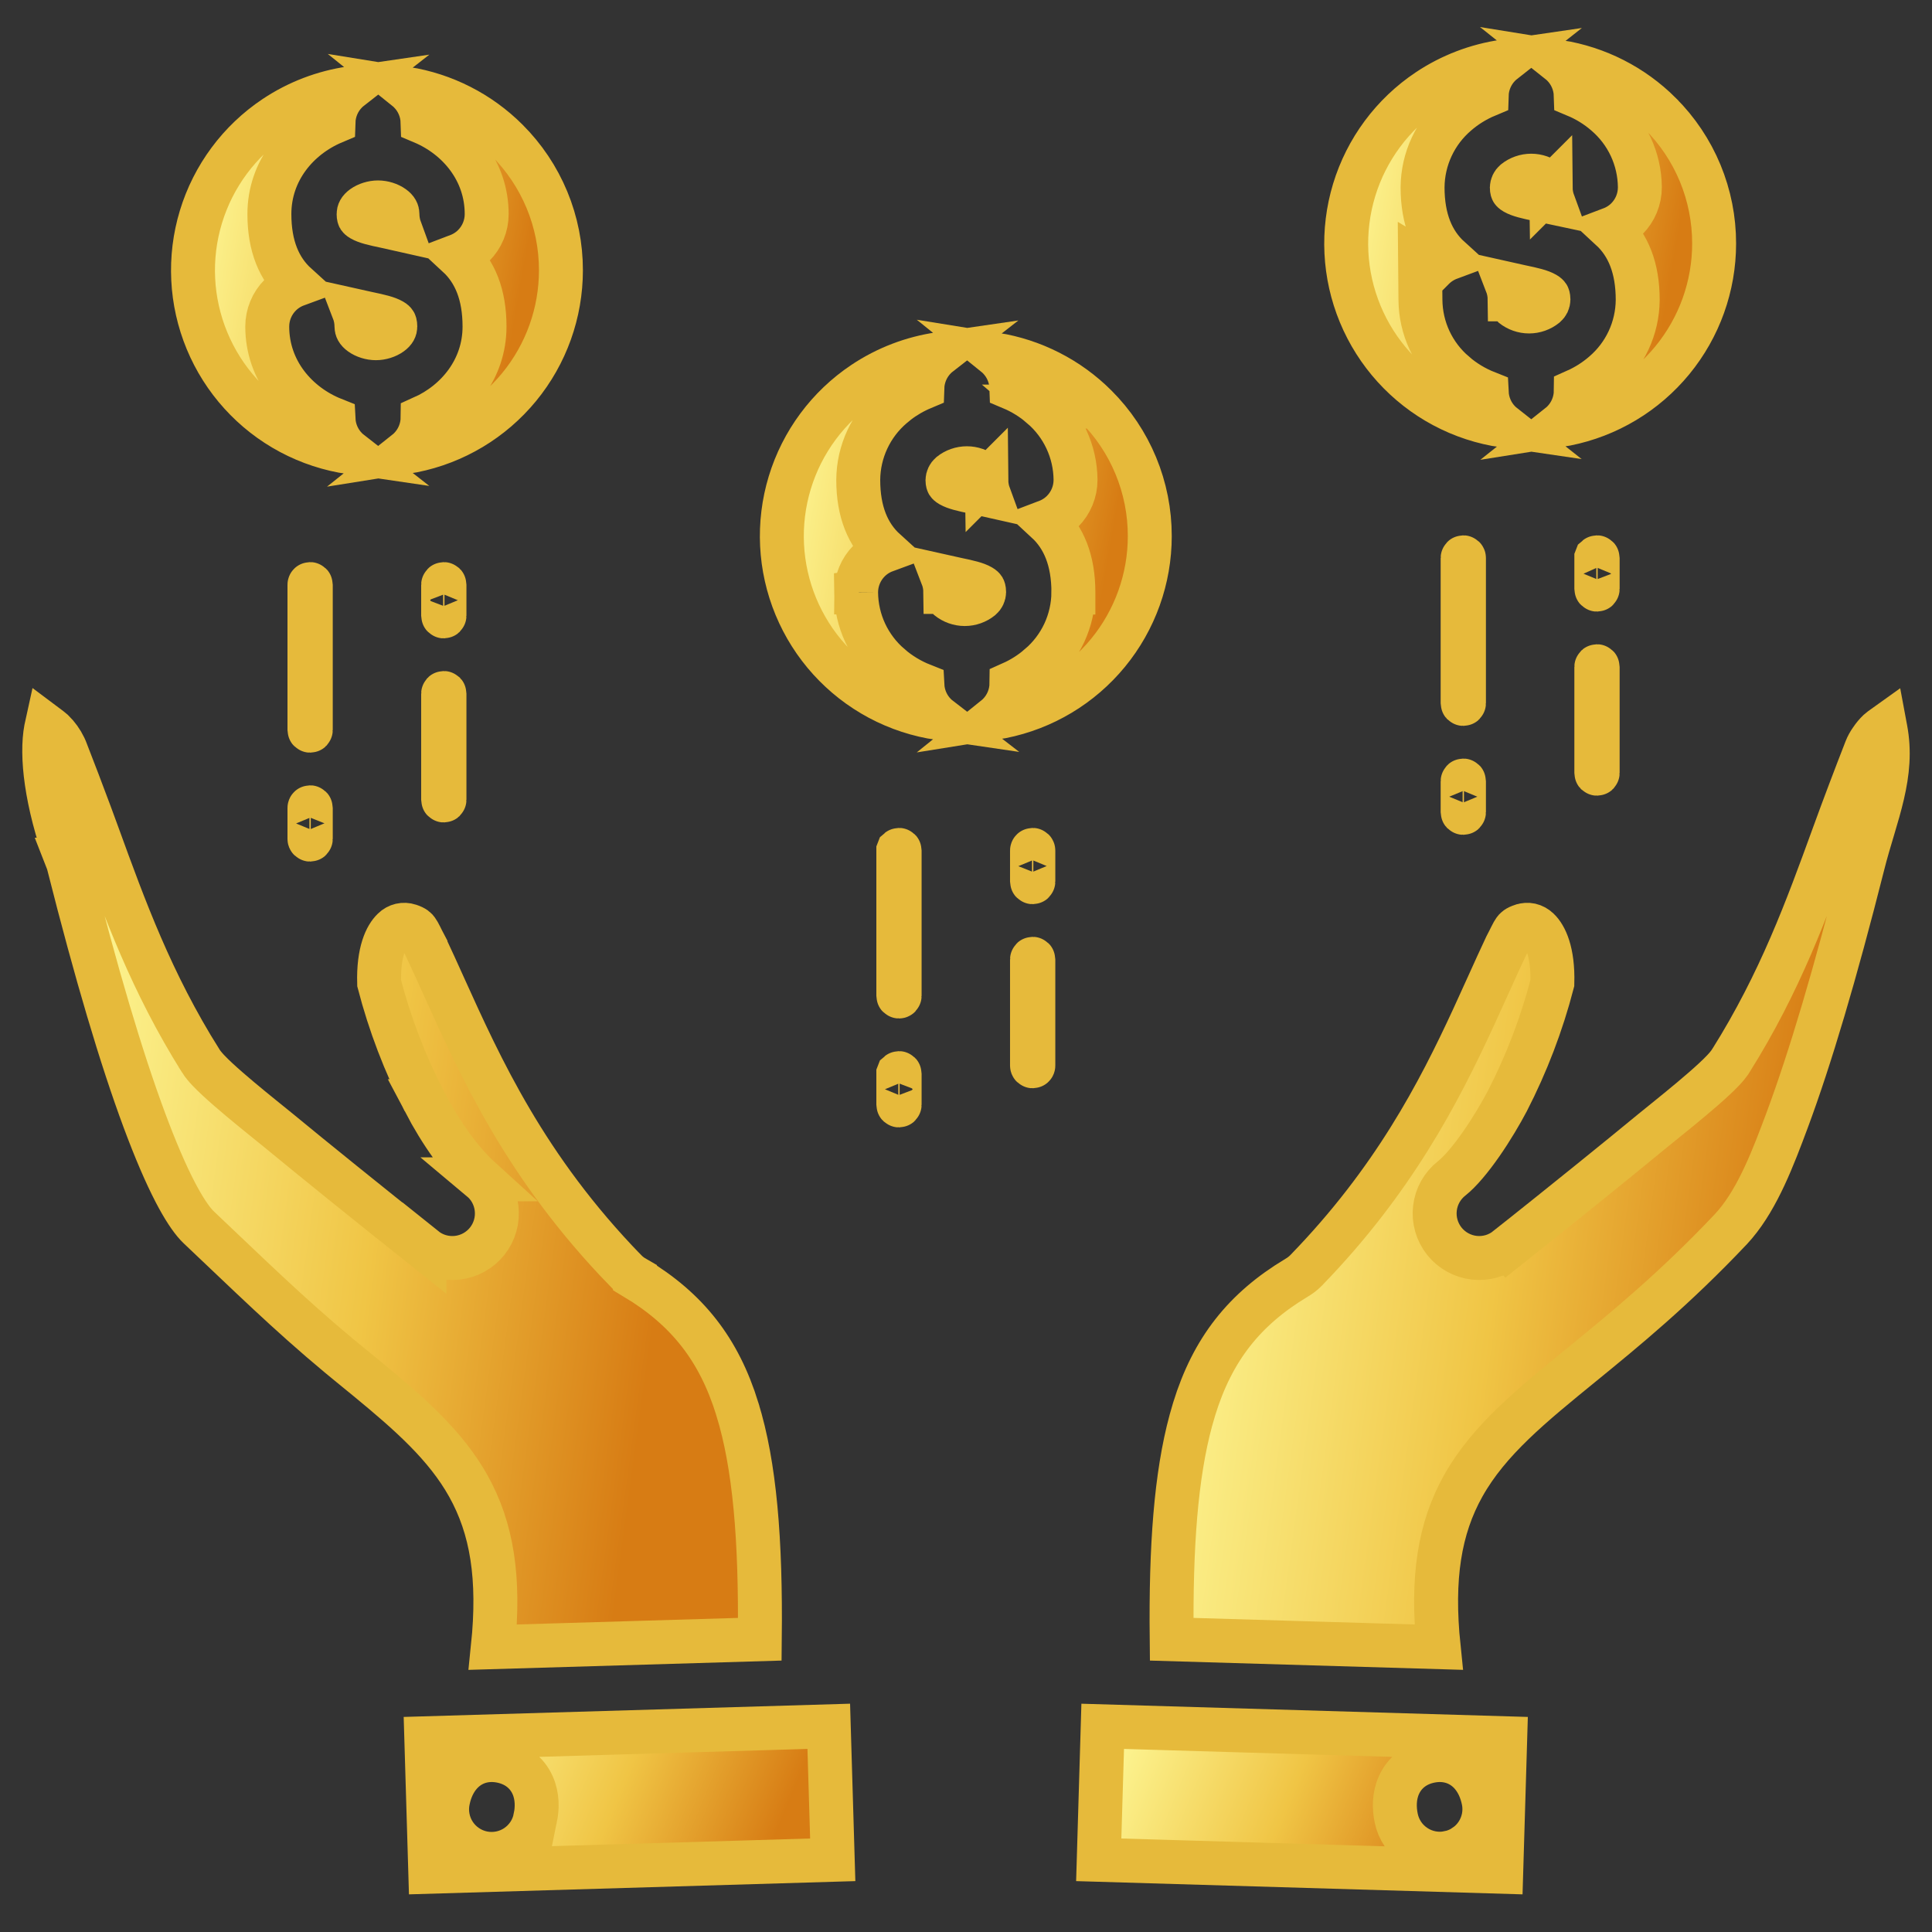 <svg width="128" height="128" viewBox="0 0 128 128" fill="none" xmlns="http://www.w3.org/2000/svg">
<rect x="0" y="0" width="128" height="128" fill="#333333" stroke="none"/>
<path d="M23.23 5.847C23.134 5.922 23.042 6.001 22.956 6.088C22.422 6.621 22.117 7.338 22.094 8.09C19.727 9.088 17.848 11.316 17.848 14.182C17.848 16.3 18.49 17.822 19.639 18.865C19.242 19.011 18.877 19.241 18.572 19.546C18.017 20.1 17.706 20.852 17.706 21.636C17.706 24.566 19.662 26.818 22.096 27.786C22.132 28.517 22.436 29.21 22.956 29.73C23.042 29.817 23.135 29.895 23.231 29.97C21.841 29.769 20.486 29.329 19.229 28.657C16.742 27.328 14.793 25.177 13.714 22.572C12.635 19.967 12.492 17.068 13.311 14.37C14.13 11.672 15.859 9.341 18.204 7.774C19.725 6.758 21.444 6.106 23.23 5.847ZM26.898 5.875C29.427 6.279 31.772 7.47 33.592 9.29L33.594 9.292C34.727 10.422 35.625 11.765 36.238 13.243C36.85 14.721 37.165 16.306 37.163 17.906V17.908C37.163 20.728 36.185 23.461 34.396 25.64C32.607 27.82 30.118 29.312 27.352 29.862C27.2 29.892 27.048 29.918 26.896 29.942C26.979 29.876 27.059 29.806 27.135 29.73C27.684 29.182 27.993 28.44 28 27.665C30.299 26.638 32.101 24.439 32.101 21.636C32.101 19.519 31.469 17.992 30.334 16.942C30.721 16.795 31.079 16.571 31.377 16.272C31.932 15.718 32.244 14.966 32.244 14.182C32.244 11.315 30.364 9.088 27.997 8.09C27.974 7.338 27.67 6.621 27.136 6.088C27.061 6.012 26.98 5.941 26.898 5.875ZM24.364 20.773C25.178 20.942 25.666 21.06 25.981 21.242C26.104 21.313 26.137 21.361 26.145 21.375C26.15 21.383 26.19 21.445 26.19 21.636C26.19 21.775 26.135 21.929 25.899 22.099C25.64 22.287 25.258 22.408 24.904 22.408C24.549 22.408 24.167 22.287 23.908 22.099C23.672 21.929 23.617 21.775 23.617 21.636C23.617 21.267 23.546 20.907 23.416 20.57C23.748 20.645 24.067 20.712 24.364 20.773ZM25.045 13.41C25.4 13.41 25.782 13.531 26.041 13.719C26.277 13.889 26.332 14.043 26.332 14.182C26.333 14.533 26.397 14.875 26.515 15.198C26.178 15.121 25.854 15.055 25.553 14.993C24.745 14.825 24.261 14.71 23.951 14.532C23.829 14.462 23.801 14.417 23.796 14.41C23.793 14.405 23.759 14.352 23.759 14.182C23.759 14.043 23.814 13.889 24.049 13.719C24.309 13.531 24.691 13.41 25.045 13.41Z" fill="url(#paint0_linear_1301_9892)" stroke="#E6BA3B" stroke-width="2.911"/>
<path d="M99.629 4.076C99.535 4.15 99.443 4.229 99.357 4.315C98.824 4.848 98.518 5.565 98.496 6.317C97.774 6.619 97.101 7.034 96.507 7.551C95.808 8.149 95.245 8.889 94.856 9.722C94.464 10.56 94.257 11.473 94.249 12.398V12.41C94.25 14.528 94.891 16.051 96.04 17.094C95.644 17.241 95.279 17.469 94.974 17.774C94.966 17.782 94.959 17.791 94.951 17.799L94.085 17.28L94.108 19.875C94.116 20.801 94.322 21.714 94.714 22.552C95.104 23.385 95.668 24.125 96.367 24.722V24.723C97 25.274 97.723 25.708 98.499 26.015C98.535 26.745 98.838 27.439 99.357 27.958C99.443 28.045 99.537 28.123 99.632 28.198C98.243 27.997 96.888 27.558 95.631 26.886C93.145 25.557 91.196 23.406 90.117 20.801C89.038 18.196 88.895 15.296 89.713 12.598C90.532 9.9 92.261 7.569 94.606 6.002C96.126 4.987 97.844 4.335 99.629 4.076ZM100.765 19.001C101.58 19.17 102.069 19.288 102.383 19.47C102.505 19.541 102.538 19.589 102.546 19.603C102.551 19.61 102.586 19.668 102.589 19.842C102.587 19.92 102.57 19.997 102.536 20.068C102.501 20.139 102.452 20.201 102.392 20.252C102.084 20.5 101.701 20.636 101.305 20.636C100.91 20.636 100.528 20.501 100.22 20.254C100.16 20.203 100.11 20.139 100.076 20.068C100.041 19.995 100.022 19.915 100.02 19.834H100.018C100.014 19.476 99.946 19.126 99.819 18.798C100.15 18.873 100.469 18.94 100.765 19.001ZM101.448 11.639C101.842 11.639 102.224 11.774 102.532 12.02C102.593 12.071 102.643 12.135 102.678 12.207C102.713 12.28 102.732 12.359 102.734 12.44L102.735 12.439C102.738 12.78 102.803 13.113 102.918 13.427L101.955 13.222C101.146 13.054 100.663 12.939 100.352 12.761C100.231 12.692 100.203 12.646 100.199 12.639C100.198 12.638 100.164 12.591 100.162 12.427C100.165 12.351 100.183 12.276 100.216 12.207C100.25 12.136 100.299 12.073 100.359 12.022C100.667 11.774 101.052 11.639 101.448 11.639ZM108.645 12.397C108.637 11.472 108.43 10.559 108.039 9.721C107.647 8.883 107.078 8.139 106.374 7.539C105.783 7.027 105.115 6.617 104.398 6.317C104.375 5.565 104.071 4.848 103.538 4.315C103.462 4.239 103.383 4.169 103.3 4.103C105.83 4.507 108.175 5.698 109.996 7.518L109.997 7.52C111.13 8.65 112.029 9.993 112.641 11.471C113.253 12.949 113.567 14.534 113.565 16.134V16.136C113.565 18.956 112.587 21.689 110.798 23.868C109.009 26.048 106.52 27.54 103.754 28.09C103.603 28.12 103.451 28.146 103.298 28.17C103.381 28.104 103.462 28.034 103.538 27.958C104.086 27.41 104.394 26.669 104.401 25.895C105.068 25.598 105.691 25.205 106.245 24.722C106.943 24.125 107.507 23.386 107.896 22.553C108.288 21.715 108.494 20.802 108.502 19.877V19.864C108.502 17.747 107.87 16.22 106.734 15.17C107.122 15.023 107.481 14.798 107.78 14.499C108.334 13.945 108.645 13.193 108.645 12.409V12.397Z" fill="url(#paint1_linear_1301_9892)" stroke="#E6BA3B" stroke-width="2.911"/>
<path d="M105.805 36.923C105.816 36.923 105.828 36.928 105.836 36.936C105.844 36.944 105.849 36.956 105.849 36.967V39.019C105.849 39.031 105.844 39.042 105.836 39.05C105.828 39.059 105.816 39.064 105.805 39.064C105.793 39.064 105.782 39.059 105.773 39.05C105.765 39.042 105.761 39.031 105.761 39.019V36.967L105.773 36.936C105.782 36.928 105.793 36.923 105.805 36.923Z" fill="url(#paint2_linear_1301_9892)" stroke="#E6BA3B" stroke-width="2.911"/>
<path d="M105.805 44.139C105.816 44.139 105.828 44.144 105.836 44.152C105.844 44.16 105.849 44.171 105.849 44.183V51.215C105.849 51.227 105.844 51.238 105.836 51.247C105.828 51.255 105.816 51.259 105.805 51.259C105.793 51.259 105.782 51.255 105.773 51.247C105.765 51.238 105.761 51.227 105.761 51.215V44.183C105.761 44.171 105.765 44.16 105.773 44.152C105.782 44.144 105.793 44.139 105.805 44.139Z" fill="url(#paint3_linear_1301_9892)" stroke="#E6BA3B" stroke-width="2.911"/>
<path d="M96.947 51.713C96.959 51.713 96.97 51.717 96.978 51.725C96.987 51.734 96.991 51.745 96.991 51.757V53.809C96.991 53.82 96.987 53.831 96.978 53.84C96.97 53.848 96.959 53.853 96.947 53.853C96.936 53.853 96.924 53.848 96.916 53.84C96.908 53.831 96.903 53.82 96.903 53.809V51.757C96.903 51.745 96.908 51.734 96.916 51.725C96.924 51.717 96.936 51.713 96.947 51.713Z" fill="url(#paint4_linear_1301_9892)" stroke="#E6BA3B" stroke-width="2.911"/>
<path d="M96.947 36.923C96.959 36.923 96.97 36.928 96.978 36.936C96.987 36.944 96.991 36.956 96.991 36.967V46.592C96.991 46.604 96.987 46.615 96.978 46.624C96.97 46.632 96.959 46.636 96.947 46.636C96.936 46.636 96.924 46.632 96.916 46.624C96.908 46.615 96.903 46.604 96.903 46.592V36.967C96.903 36.956 96.908 36.944 96.916 36.936C96.924 36.928 96.936 36.923 96.947 36.923Z" fill="url(#paint5_linear_1301_9892)" stroke="#E6BA3B" stroke-width="2.911"/>
<path d="M62.243 23.458C62.148 23.532 62.055 23.612 61.969 23.698C61.436 24.232 61.13 24.948 61.107 25.699C60.52 25.946 59.966 26.266 59.46 26.655L59.119 26.935C58.42 27.532 57.857 28.273 57.468 29.106C57.076 29.944 56.869 30.856 56.861 31.781V31.793C56.861 33.911 57.503 35.434 58.652 36.477C58.255 36.623 57.89 36.852 57.585 37.157C57.031 37.712 56.719 38.463 56.719 39.247H56.803L56.719 39.258C56.727 40.184 56.934 41.097 57.326 41.936C57.716 42.769 58.279 43.508 58.978 44.106V44.107C59.612 44.658 60.335 45.091 61.11 45.398C61.147 46.128 61.449 46.822 61.969 47.342C62.055 47.429 62.148 47.508 62.244 47.582C60.854 47.381 59.498 46.941 58.241 46.269C55.755 44.939 53.806 42.789 52.727 40.184C51.648 37.578 51.505 34.679 52.323 31.981C53.142 29.282 54.871 26.951 57.216 25.385C58.737 24.369 60.457 23.716 62.243 23.458ZM63.377 38.385C64.191 38.554 64.68 38.67 64.994 38.853C65.117 38.924 65.15 38.973 65.158 38.986C65.163 38.995 65.198 39.053 65.201 39.226C65.198 39.304 65.181 39.38 65.147 39.45C65.113 39.521 65.064 39.584 65.004 39.635C64.696 39.883 64.313 40.02 63.917 40.02C63.52 40.02 63.135 39.882 62.826 39.632C62.768 39.581 62.719 39.52 62.685 39.45C62.651 39.378 62.632 39.298 62.63 39.218H62.629C62.625 38.86 62.556 38.51 62.429 38.182C62.761 38.257 63.08 38.323 63.377 38.385ZM64.06 31.022C64.455 31.022 64.838 31.157 65.147 31.404C65.207 31.456 65.256 31.519 65.29 31.59C65.325 31.663 65.344 31.742 65.346 31.823L65.347 31.822C65.35 32.163 65.413 32.496 65.528 32.81C65.191 32.733 64.867 32.667 64.566 32.605C63.758 32.437 63.275 32.322 62.964 32.144C62.843 32.074 62.814 32.029 62.81 32.022C62.807 32.018 62.776 31.969 62.773 31.815C62.776 31.737 62.794 31.66 62.828 31.59C62.862 31.519 62.911 31.456 62.971 31.404C63.279 31.156 63.664 31.022 64.06 31.022ZM71.257 31.781C71.249 30.856 71.042 29.943 70.65 29.105C70.261 28.272 69.697 27.532 68.998 26.935H68.999C68.405 26.417 67.732 26.002 67.01 25.699C66.987 24.948 66.682 24.232 66.148 23.698C66.073 23.622 65.992 23.552 65.909 23.485C68.439 23.89 70.786 25.081 72.606 26.901L72.607 26.902C73.74 28.032 74.639 29.375 75.251 30.854C75.863 32.332 76.178 33.917 76.176 35.518V35.52C76.176 38.34 75.198 41.072 73.409 43.252C71.62 45.432 69.13 46.924 66.364 47.474C66.214 47.504 66.062 47.529 65.911 47.553C65.993 47.487 66.074 47.417 66.149 47.342C66.698 46.794 67.006 46.052 67.013 45.278C67.675 44.983 68.292 44.594 68.843 44.116L68.844 44.117C68.848 44.114 68.853 44.109 68.857 44.106L68.856 44.105C69.555 43.507 70.118 42.768 70.508 41.936C70.9 41.097 71.106 40.184 71.114 39.259H71.115V39.247C71.115 37.131 70.482 35.605 69.347 34.555C69.734 34.408 70.092 34.183 70.391 33.884C70.945 33.33 71.257 32.577 71.257 31.793V31.781Z" fill="url(#paint6_linear_1301_9892)" stroke="#E6BA3B" stroke-width="2.911"/>
<path d="M68.417 56.307C68.429 56.307 68.44 56.312 68.448 56.32C68.457 56.328 68.461 56.339 68.461 56.351V58.404C68.461 58.415 68.456 58.427 68.448 58.435C68.44 58.443 68.429 58.448 68.417 58.448C68.405 58.448 68.394 58.443 68.386 58.435C68.378 58.427 68.373 58.415 68.373 58.404V56.351C68.373 56.339 68.377 56.328 68.386 56.32C68.394 56.312 68.405 56.307 68.417 56.307Z" fill="url(#paint7_linear_1301_9892)" stroke="#E6BA3B" stroke-width="2.911"/>
<path d="M68.417 63.523C68.429 63.523 68.44 63.527 68.448 63.535C68.457 63.544 68.461 63.555 68.461 63.566V70.6C68.461 70.611 68.457 70.623 68.448 70.631C68.44 70.639 68.429 70.644 68.417 70.644C68.405 70.644 68.394 70.639 68.386 70.631C68.377 70.623 68.373 70.611 68.373 70.6V63.566C68.373 63.555 68.377 63.544 68.386 63.535C68.394 63.527 68.405 63.523 68.417 63.523Z" fill="url(#paint8_linear_1301_9892)" stroke="#E6BA3B" stroke-width="2.911"/>
<path d="M59.56 71.096C59.571 71.096 59.583 71.101 59.591 71.109C59.599 71.117 59.603 71.128 59.603 71.14V73.192C59.603 73.204 59.599 73.215 59.591 73.223C59.583 73.231 59.571 73.237 59.56 73.237C59.548 73.237 59.537 73.231 59.528 73.223C59.52 73.215 59.516 73.204 59.516 73.192V71.14L59.528 71.109C59.537 71.101 59.548 71.096 59.56 71.096Z" fill="url(#paint9_linear_1301_9892)" stroke="#E6BA3B" stroke-width="2.911"/>
<path d="M59.56 56.307C59.571 56.307 59.583 56.312 59.591 56.32C59.599 56.328 59.603 56.339 59.603 56.351V65.976C59.603 65.988 59.599 65.999 59.591 66.007C59.583 66.016 59.571 66.02 59.56 66.02C59.548 66.02 59.537 66.016 59.528 66.007C59.52 65.999 59.516 65.988 59.516 65.976V56.351L59.528 56.32C59.537 56.312 59.548 56.307 59.56 56.307Z" fill="url(#paint10_linear_1301_9892)" stroke="#E6BA3B" stroke-width="2.911"/>
<path d="M29.403 38.697C29.415 38.697 29.426 38.702 29.435 38.71C29.443 38.718 29.447 38.729 29.447 38.741V40.793C29.447 40.804 29.443 40.816 29.435 40.824C29.426 40.832 29.415 40.838 29.403 40.838C29.392 40.838 29.38 40.832 29.372 40.824C29.364 40.816 29.359 40.804 29.359 40.793V38.741C29.359 38.729 29.364 38.718 29.372 38.71C29.38 38.702 29.392 38.697 29.403 38.697Z" fill="url(#paint11_linear_1301_9892)" stroke="#E6BA3B" stroke-width="2.911"/>
<path d="M29.403 45.913C29.415 45.913 29.426 45.917 29.435 45.925C29.443 45.934 29.447 45.945 29.447 45.956V52.989C29.447 53.001 29.443 53.012 29.435 53.02C29.426 53.028 29.415 53.033 29.403 53.033C29.392 53.033 29.38 53.028 29.372 53.02C29.364 53.012 29.359 53.001 29.359 52.989V45.956C29.359 45.945 29.364 45.934 29.372 45.925C29.38 45.917 29.392 45.913 29.403 45.913Z" fill="url(#paint12_linear_1301_9892)" stroke="#E6BA3B" stroke-width="2.911"/>
<path d="M20.546 53.485C20.558 53.485 20.569 53.49 20.577 53.498C20.585 53.506 20.59 53.517 20.59 53.529V55.581C20.59 55.593 20.585 55.604 20.577 55.612C20.569 55.62 20.558 55.626 20.546 55.626C20.534 55.626 20.523 55.62 20.515 55.612C20.506 55.604 20.502 55.593 20.502 55.581V53.529C20.502 53.517 20.506 53.506 20.515 53.498C20.523 53.49 20.534 53.485 20.546 53.485Z" fill="url(#paint13_linear_1301_9892)" stroke="#E6BA3B" stroke-width="2.911"/>
<path d="M20.546 38.696C20.558 38.696 20.569 38.701 20.577 38.709C20.585 38.717 20.59 38.729 20.59 38.74V48.365C20.59 48.377 20.585 48.388 20.577 48.397C20.569 48.405 20.558 48.409 20.546 48.409C20.534 48.409 20.523 48.405 20.515 48.397C20.506 48.388 20.502 48.377 20.502 48.365V38.74C20.502 38.729 20.506 38.717 20.515 38.709C20.523 38.701 20.534 38.696 20.546 38.696Z" fill="url(#paint14_linear_1301_9892)" stroke="#E6BA3B" stroke-width="2.911"/>
<path d="M99.725 115.163L99.461 124.008L72.794 123.217L73.057 114.373L99.725 115.163ZM97.261 117.333C96.594 116.717 95.701 116.481 94.743 116.676C93.785 116.871 93.056 117.438 92.683 118.267C92.346 119.015 92.37 119.815 92.502 120.454C92.58 120.833 92.731 121.193 92.947 121.514C93.164 121.835 93.442 122.11 93.766 122.323C94.089 122.537 94.452 122.685 94.832 122.759C95.212 122.833 95.604 122.83 95.983 122.753L95.982 122.752C96.362 122.675 96.724 122.525 97.045 122.308L97.044 122.307C97.365 122.09 97.641 121.813 97.855 121.489C98.068 121.166 98.216 120.803 98.29 120.423C98.364 120.043 98.362 119.652 98.284 119.273L98.283 119.269C98.152 118.633 97.862 117.889 97.261 117.333Z" fill="url(#paint15_linear_1301_9892)" stroke="#E6BA3B" stroke-width="2.911"/>
<path d="M124.901 48.199L124.907 48.245L124.916 48.291C125.2 49.796 125.057 51.18 124.721 52.627C124.551 53.359 124.337 54.092 124.103 54.874C123.873 55.644 123.624 56.466 123.412 57.316C121.601 64.484 119.931 70.105 118.408 74.202C117.478 76.702 116.483 79.304 114.973 81.099L114.667 81.444C110.921 85.407 107.616 88.105 104.846 90.366C101.486 93.108 98.643 95.402 96.941 98.445C95.374 101.246 94.837 104.536 95.313 109.128L77.626 108.604C77.56 102.427 77.912 97.745 78.896 94.113L79.117 93.348C80.332 89.409 82.424 86.74 85.899 84.656C86.134 84.52 86.35 84.353 86.54 84.158C92.309 78.214 95.308 72.422 97.621 67.412L98.576 65.314C98.788 64.845 98.995 64.387 99.196 63.947L99.781 62.685C99.915 62.434 100.036 62.185 100.115 62.028C100.214 61.829 100.277 61.72 100.334 61.64C100.396 61.554 100.48 61.444 100.846 61.324L100.852 61.323C101.027 61.265 101.214 61.253 101.394 61.29C101.592 61.335 101.773 61.434 101.918 61.577L101.929 61.586C102.37 62.01 102.905 63.035 102.848 65.133C102.143 67.844 101.142 70.468 99.859 72.959C99.445 73.745 98.829 74.795 98.145 75.779C97.44 76.793 96.738 77.627 96.174 78.073C95.87 78.313 95.615 78.611 95.425 78.949C95.235 79.288 95.114 79.663 95.069 80.049C95.024 80.436 95.055 80.827 95.162 81.202C95.268 81.576 95.448 81.926 95.69 82.231C95.932 82.535 96.232 82.789 96.573 82.977C96.913 83.165 97.288 83.285 97.675 83.328C98.062 83.371 98.454 83.337 98.828 83.228C99.199 83.12 99.544 82.938 99.846 82.697L99.847 82.698C103.826 79.528 107.044 76.93 109.5 74.906C109.879 74.593 111.03 73.68 112.062 72.814C112.59 72.371 113.123 71.911 113.563 71.501C113.956 71.136 114.417 70.684 114.667 70.286L114.668 70.285C117.937 65.083 119.717 60.181 121.482 55.329C122.178 53.415 122.896 51.524 123.635 49.627C123.719 49.417 123.828 49.218 123.958 49.034L123.971 49.016L123.984 48.998C124.119 48.795 124.275 48.607 124.451 48.438C124.57 48.337 124.723 48.215 124.882 48.102C124.888 48.134 124.897 48.166 124.901 48.199Z" fill="url(#paint16_linear_1301_9892)" stroke="#E6BA3B" stroke-width="2.911"/>
<path d="M3.091 48.099C3.213 48.19 3.353 48.302 3.513 48.438C3.822 48.739 4.075 49.091 4.262 49.479L4.34 49.653C4.891 51.065 5.43 52.476 5.957 53.895L6.484 55.329C8.249 60.182 10.03 65.085 13.297 70.285V70.286C13.548 70.684 14.009 71.136 14.402 71.501C14.842 71.911 15.375 72.371 15.903 72.814C16.935 73.68 18.086 74.593 18.465 74.906V74.906C20.921 76.93 24.14 79.527 28.119 82.697V82.696C28.42 82.938 28.766 83.119 29.137 83.228C29.512 83.337 29.905 83.372 30.293 83.329C30.68 83.286 31.056 83.167 31.397 82.978C31.738 82.789 32.039 82.534 32.282 82.228C32.524 81.922 32.703 81.571 32.809 81.196C32.915 80.82 32.945 80.427 32.898 80.039C32.851 79.652 32.728 79.277 32.536 78.938C32.362 78.631 32.132 78.36 31.862 78.134H31.863C30.511 76.907 29.233 75.103 28.106 72.958H28.107C26.825 70.469 25.823 67.846 25.119 65.137C25.061 63.036 25.598 62.011 26.039 61.587L26.056 61.57C26.192 61.434 26.364 61.34 26.55 61.296C26.737 61.253 26.931 61.262 27.113 61.322L27.121 61.325C27.487 61.446 27.571 61.556 27.633 61.642C27.691 61.721 27.754 61.831 27.853 62.029C27.931 62.185 28.053 62.435 28.187 62.686V62.687C28.375 63.085 28.571 63.507 28.772 63.947L29.392 65.315C31.859 70.771 34.835 77.367 41.428 84.159H41.429C41.618 84.354 41.833 84.521 42.068 84.656V84.657C45.542 86.741 47.635 89.409 48.851 93.349V93.35C50.004 97.082 50.411 101.985 50.34 108.604L32.653 109.129C33.129 104.536 32.592 101.247 31.025 98.446C29.536 95.784 27.173 93.695 24.355 91.376L23.121 90.367L22.439 89.805C19.085 87.014 16.454 84.419 13.176 81.322L13.175 81.321L13.018 81.161C12.638 80.749 12.161 80.047 11.602 78.97C10.976 77.763 10.293 76.179 9.558 74.201C8.035 70.105 6.365 64.483 4.554 57.316C4.523 57.194 4.484 57.074 4.438 56.957H4.439C3.034 53.071 2.722 50.033 3.05 48.291C3.063 48.222 3.078 48.158 3.091 48.099Z" fill="url(#paint17_linear_1301_9892)" stroke="#E6BA3B" stroke-width="2.911"/>
<path d="M55.171 123.217L28.506 124.008L28.243 115.163L54.908 114.372L55.171 123.217ZM33.226 116.676C32.267 116.48 31.373 116.716 30.705 117.334C30.179 117.821 29.891 118.451 29.74 119.026L29.686 119.259C29.604 119.64 29.599 120.034 29.671 120.417C29.742 120.8 29.888 121.165 30.102 121.491C30.315 121.817 30.591 122.098 30.914 122.317C31.237 122.536 31.599 122.689 31.981 122.767C32.363 122.845 32.757 122.846 33.14 122.771C33.522 122.696 33.886 122.546 34.21 122.33C34.534 122.113 34.812 121.834 35.028 121.51C35.241 121.189 35.388 120.831 35.463 120.454L35.465 120.455C35.596 119.818 35.623 119.018 35.287 118.268C34.914 117.438 34.184 116.871 33.226 116.676Z" fill="url(#paint18_linear_1301_9892)" stroke="#E6BA3B" stroke-width="2.911"/>
<defs>
<linearGradient id="paint0_linear_1301_9892" x1="13.473" y1="5.173" x2="36.785" y2="9.216" gradientUnits="userSpaceOnUse">
<stop stop-color="#FEFA9A"/>
<stop offset="0.538" stop-color="#F0C545"/>
<stop offset="0.976" stop-color="#D77C14"/>
</linearGradient>
<linearGradient id="paint1_linear_1301_9892" x1="89.876" y1="3.401" x2="113.188" y2="7.444" gradientUnits="userSpaceOnUse">
<stop stop-color="#FEFA9A"/>
<stop offset="0.538" stop-color="#F0C545"/>
<stop offset="0.976" stop-color="#D77C14"/>
</linearGradient>
<linearGradient id="paint2_linear_1301_9892" x1="104.54" y1="35.636" x2="107.153" y2="35.905" gradientUnits="userSpaceOnUse">
<stop stop-color="#FEFA9A"/>
<stop offset="0.538" stop-color="#F0C545"/>
<stop offset="0.976" stop-color="#D77C14"/>
</linearGradient>
<linearGradient id="paint3_linear_1301_9892" x1="104.54" y1="43.017" x2="107.173" y2="43.154" gradientUnits="userSpaceOnUse">
<stop stop-color="#FEFA9A"/>
<stop offset="0.538" stop-color="#F0C545"/>
<stop offset="0.976" stop-color="#D77C14"/>
</linearGradient>
<linearGradient id="paint4_linear_1301_9892" x1="95.683" y1="50.425" x2="98.295" y2="50.694" gradientUnits="userSpaceOnUse">
<stop stop-color="#FEFA9A"/>
<stop offset="0.538" stop-color="#F0C545"/>
<stop offset="0.976" stop-color="#D77C14"/>
</linearGradient>
<linearGradient id="paint5_linear_1301_9892" x1="95.683" y1="35.888" x2="98.318" y2="35.996" gradientUnits="userSpaceOnUse">
<stop stop-color="#FEFA9A"/>
<stop offset="0.538" stop-color="#F0C545"/>
<stop offset="0.976" stop-color="#D77C14"/>
</linearGradient>
<linearGradient id="paint6_linear_1301_9892" x1="52.486" y1="22.784" x2="75.798" y2="26.827" gradientUnits="userSpaceOnUse">
<stop stop-color="#FEFA9A"/>
<stop offset="0.538" stop-color="#F0C545"/>
<stop offset="0.976" stop-color="#D77C14"/>
</linearGradient>
<linearGradient id="paint7_linear_1301_9892" x1="67.153" y1="55.019" x2="69.765" y2="55.288" gradientUnits="userSpaceOnUse">
<stop stop-color="#FEFA9A"/>
<stop offset="0.538" stop-color="#F0C545"/>
<stop offset="0.976" stop-color="#D77C14"/>
</linearGradient>
<linearGradient id="paint8_linear_1301_9892" x1="67.153" y1="62.401" x2="69.785" y2="62.537" gradientUnits="userSpaceOnUse">
<stop stop-color="#FEFA9A"/>
<stop offset="0.538" stop-color="#F0C545"/>
<stop offset="0.976" stop-color="#D77C14"/>
</linearGradient>
<linearGradient id="paint9_linear_1301_9892" x1="58.295" y1="69.808" x2="60.907" y2="70.077" gradientUnits="userSpaceOnUse">
<stop stop-color="#FEFA9A"/>
<stop offset="0.538" stop-color="#F0C545"/>
<stop offset="0.976" stop-color="#D77C14"/>
</linearGradient>
<linearGradient id="paint10_linear_1301_9892" x1="58.295" y1="55.271" x2="60.931" y2="55.38" gradientUnits="userSpaceOnUse">
<stop stop-color="#FEFA9A"/>
<stop offset="0.538" stop-color="#F0C545"/>
<stop offset="0.976" stop-color="#D77C14"/>
</linearGradient>
<linearGradient id="paint11_linear_1301_9892" x1="28.139" y1="37.409" x2="30.751" y2="37.678" gradientUnits="userSpaceOnUse">
<stop stop-color="#FEFA9A"/>
<stop offset="0.538" stop-color="#F0C545"/>
<stop offset="0.976" stop-color="#D77C14"/>
</linearGradient>
<linearGradient id="paint12_linear_1301_9892" x1="28.139" y1="44.791" x2="30.772" y2="44.927" gradientUnits="userSpaceOnUse">
<stop stop-color="#FEFA9A"/>
<stop offset="0.538" stop-color="#F0C545"/>
<stop offset="0.976" stop-color="#D77C14"/>
</linearGradient>
<linearGradient id="paint13_linear_1301_9892" x1="19.282" y1="52.197" x2="21.894" y2="52.466" gradientUnits="userSpaceOnUse">
<stop stop-color="#FEFA9A"/>
<stop offset="0.538" stop-color="#F0C545"/>
<stop offset="0.976" stop-color="#D77C14"/>
</linearGradient>
<linearGradient id="paint14_linear_1301_9892" x1="19.282" y1="37.661" x2="21.917" y2="37.769" gradientUnits="userSpaceOnUse">
<stop stop-color="#FEFA9A"/>
<stop offset="0.538" stop-color="#F0C545"/>
<stop offset="0.976" stop-color="#D77C14"/>
</linearGradient>
<linearGradient id="paint15_linear_1301_9892" x1="73.646" y1="113.296" x2="96.178" y2="122.554" gradientUnits="userSpaceOnUse">
<stop stop-color="#FEFA9A"/>
<stop offset="0.538" stop-color="#F0C545"/>
<stop offset="0.976" stop-color="#D77C14"/>
</linearGradient>
<linearGradient id="paint16_linear_1301_9892" x1="80.117" y1="48.506" x2="123.631" y2="54.42" gradientUnits="userSpaceOnUse">
<stop stop-color="#FEFA9A"/>
<stop offset="0.538" stop-color="#F0C545"/>
<stop offset="0.976" stop-color="#D77C14"/>
</linearGradient>
<linearGradient id="paint17_linear_1301_9892" x1="5.427" y1="48.503" x2="48.915" y2="54.41" gradientUnits="userSpaceOnUse">
<stop stop-color="#FEFA9A"/>
<stop offset="0.538" stop-color="#F0C545"/>
<stop offset="0.976" stop-color="#D77C14"/>
</linearGradient>
<linearGradient id="paint18_linear_1301_9892" x1="29.095" y1="113.294" x2="51.626" y2="122.551" gradientUnits="userSpaceOnUse">
<stop stop-color="#FEFA9A"/>
<stop offset="0.538" stop-color="#F0C545"/>
<stop offset="0.976" stop-color="#D77C14"/>
</linearGradient>
</defs>
</svg>
